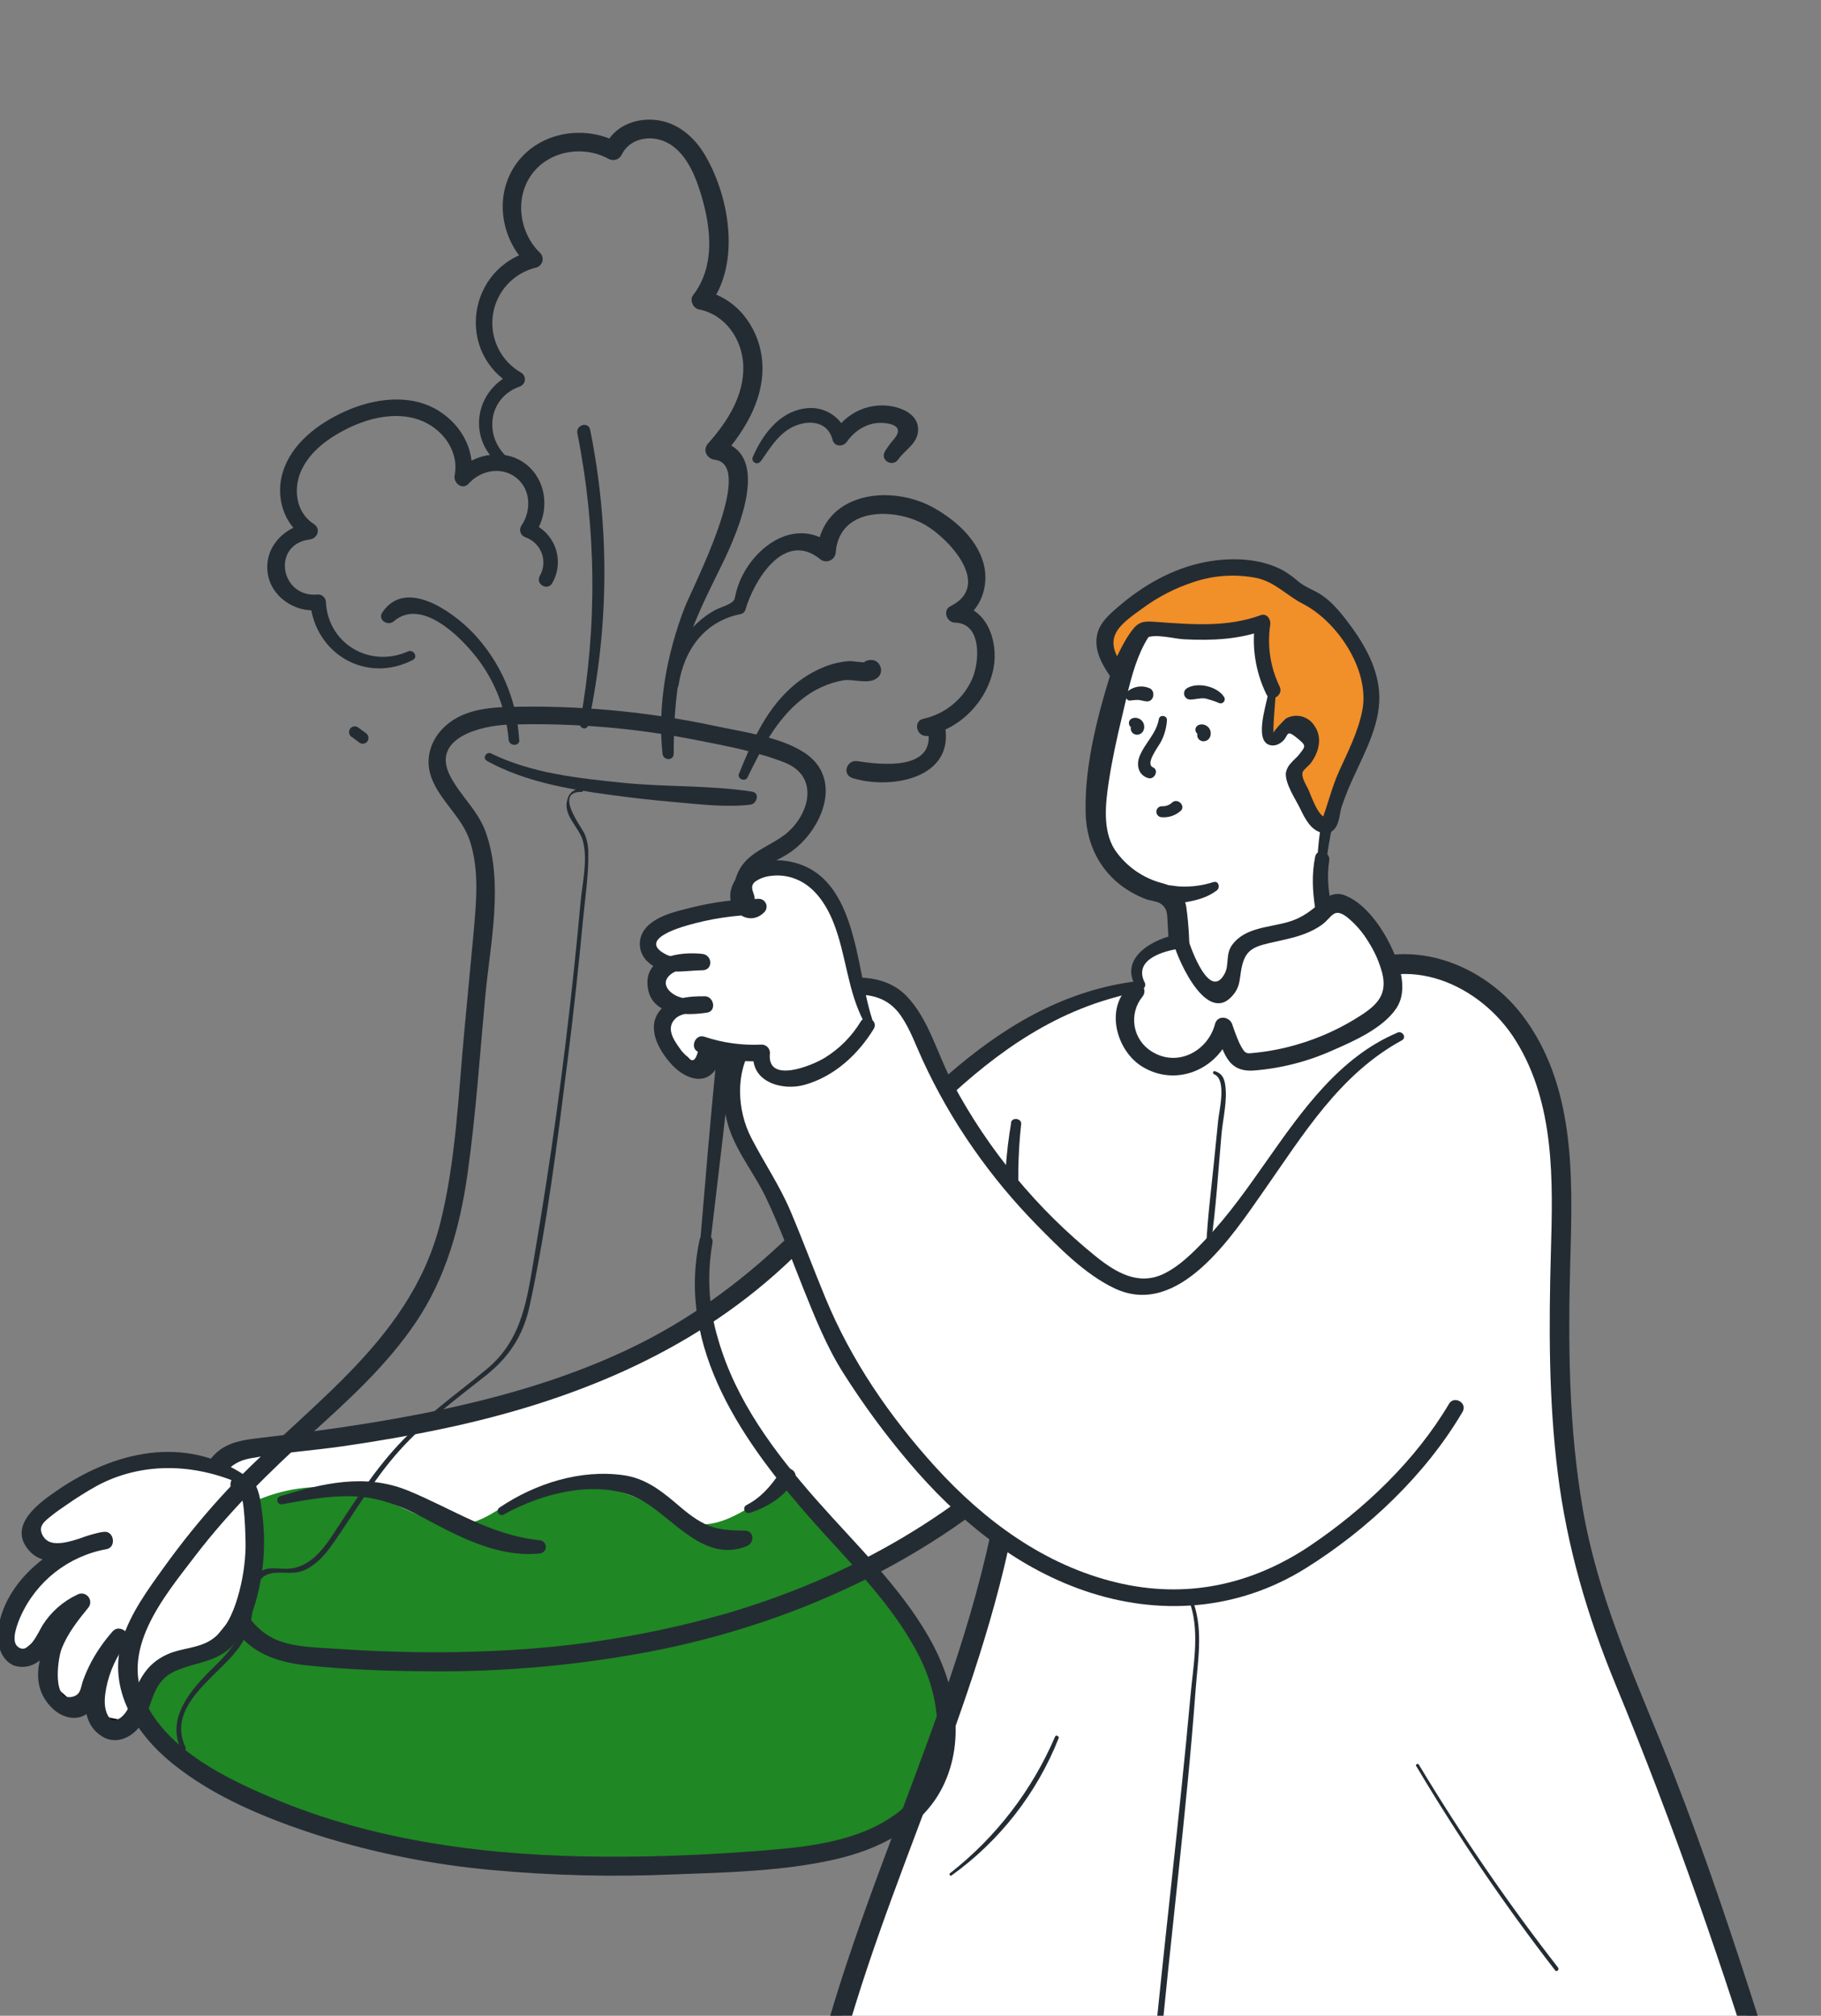 <svg width="300" height="332" viewBox="0 0 300 332" fill="none" xmlns="http://www.w3.org/2000/svg">
<rect x="0" y="0" width="300" height="332" fill="#808080" stroke="none"/>
<g clip-path="url(#clip0_2526_25312)">
<path d="M186.82 162.577C172.961 164.767 161.114 173.699 151.161 183.588C141.207 193.476 132.417 204.634 121.318 213.211C99.233 230.227 70.364 235.171 42.669 238.418C40.782 238.637 38.812 238.881 37.262 239.973C34.544 241.884 34.016 245.677 34.164 248.995C34.414 254.418 35.801 259.728 38.236 264.581C39.328 266.747 40.675 268.872 42.652 270.284C45.299 272.178 48.712 272.564 51.958 272.831C74.032 274.647 96.514 273.733 117.87 267.869C139.225 262.005 159.452 250.977 174.374 234.631" fill="white"/>
<path d="M144.329 260.153C139.86 254.912 135.052 249.921 130.642 244.638C125.217 246.277 120.635 251.511 114.926 251.043C111.673 250.776 108.919 248.668 106.023 247.214C98.95 243.762 90.645 243.943 83.73 247.701C81.777 248.781 79.943 250.158 77.794 250.74C72.453 252.176 67.307 248.508 62.167 246.538C52.458 242.988 41.572 245.339 34.194 252.58L32.912 252.894C30.229 256.21 27.715 259.659 25.38 263.228C23.433 266.195 21.569 269.371 21.112 272.896C19.925 282.12 28.413 289.604 36.639 293.943C63.585 308.152 95.57 308.603 125.947 306.288C136.227 305.505 147.973 303.564 153.345 294.762C156.674 289.313 156.615 282.298 154.532 276.262C152.448 270.225 148.472 265.014 144.329 260.153Z" fill="#1F8724"/>
<path d="M186.583 161.698C162.764 165.069 147.73 185.665 131.978 201.613C123.461 210.201 114.018 217.318 103.055 222.44C92.485 227.384 81.142 230.524 69.723 232.791C63.687 233.978 57.597 234.945 51.495 235.759C48.718 236.127 45.94 236.465 43.156 236.791C40.782 237.076 38.319 237.314 36.319 238.738C32.461 241.492 32.336 246.887 32.758 251.143C33.351 256.87 35.037 262.889 38.236 267.762C41.15 272.184 45.358 273.733 50.475 274.291C56.932 274.973 63.473 275.211 69.96 275.258C83.059 275.436 96.14 274.226 108.985 271.649C134.073 266.456 157.939 254.692 175.531 235.806C176.979 234.251 174.629 231.901 173.199 233.474C158.835 249.261 139.682 259.951 119.294 265.851C107.254 269.262 94.86 271.277 82.359 271.857C76.353 272.172 70.334 272.207 64.322 272.011C61.318 271.916 58.317 271.764 55.318 271.554C52.267 271.347 48.985 271.329 46.077 270.296C40.272 268.237 37.886 261.049 36.616 255.565C35.381 250.223 33.998 241.546 41.174 240.204C46.32 239.243 51.632 238.916 56.813 238.156C62.227 237.361 67.616 236.441 72.969 235.313C93.695 230.939 113.454 223.081 129.183 208.533C146.988 192.063 161.571 168.53 187.052 163.479C188.239 163.247 187.693 161.567 186.571 161.728L186.583 161.698Z" fill="#242C33"/>
<path d="M4.5 260.5L15 254.5L9 255.5L5.5 254L5 250.5L11 246L18 242L26.5 240L35.5 241.5L40 244L42 251L40 265L35.5 270.5L26.5 274.5L24 280L21 284L16 283C15.667 282 14.9 280 14.5 280C14.1 280 12.667 280.667 12 281L8 277.5L10 267.5L2.5 273.5L1 268.5L4.5 260.5Z" fill="white" stroke="black"/>
<path d="M40.42 243.043C30.36 236.282 18.78 239.06 9.402 245.488C6.535 247.452 1.455 251.073 4.511 255.044C7.823 259.347 13.248 255.4 17.231 255.168L16.845 252.325C9.159 253.774 0.636 260.285 -0.332 268.576C-0.67 271.455 0.748 274.903 4.167 274.512C6.12 274.28 7.461 272.826 8.423 271.223C10.025 268.564 11.29 266.475 14.198 265.068L12.477 262.837C8.767 267.472 2.844 276.114 8.82 281.539C10.565 283.13 13.284 283.61 14.94 281.675C15.937 280.488 16.127 278.826 16.655 277.426C17.609 274.993 18.983 272.747 20.715 270.79L18.341 268.962C15.462 272.767 11.159 282.459 16.809 285.99C19.017 287.373 21.599 286.269 23.018 284.334C25.362 281.141 24.691 277.076 28.911 275.212C32.354 273.686 35.832 273.823 38.532 270.826C40.77 268.339 41.928 264.985 42.646 261.774C43.561 257.684 43.748 253.465 43.198 249.31C42.883 246.984 42.604 242.835 39.393 242.983C37.494 243.072 37.482 246.01 39.393 245.951C40.337 245.915 40.479 253.821 40.456 254.854C40.385 257.67 39.939 260.464 39.132 263.163C38.349 265.781 37.12 268.618 34.722 270.143C32.597 271.502 29.903 271.431 27.629 272.446C23.748 274.161 22.644 277.26 21.285 280.957C20.691 282.607 18.525 284.667 17.557 282.079C17.082 280.809 17.255 279.313 17.498 278.019C18.04 275.283 19.219 272.712 20.94 270.517C21.973 269.152 19.688 267.389 18.566 268.683C17.209 270.209 16.032 271.885 15.058 273.681C14.554 274.641 14.11 275.632 13.729 276.648C13.26 277.906 13.391 279.022 12.073 279.42C8.547 280.494 9.485 273.324 10.132 271.621C11.088 269.099 12.791 266.944 14.477 264.873C14.962 264.361 15.002 263.572 14.571 263.014C14.14 262.456 13.367 262.295 12.75 262.635C10.391 263.733 8.399 265.486 7.01 267.686C6.357 268.731 4.672 272.814 2.855 271.152C1.752 270.125 2.933 267.288 3.384 266.25C5.983 260.426 11.297 256.268 17.575 255.145C19.172 254.836 18.816 252.177 17.189 252.296C14.453 252.456 8.826 255.916 7.099 253.008C6.132 251.376 7.325 250.574 8.601 249.548C9.301 248.984 10.049 248.479 10.791 247.969C12.429 246.817 14.125 245.75 15.872 244.77C23.297 240.734 31.974 241.013 39.613 244.39C39.849 244.528 40.141 244.529 40.379 244.393C40.616 244.257 40.763 244.005 40.765 243.731C40.766 243.458 40.621 243.204 40.384 243.066L40.42 243.043Z" fill="#242C33"/>
<path d="M192.708 162.008C185.093 163.622 176.807 165.64 172.112 171.855C169.857 174.822 168.694 178.496 167.958 182.158C164.954 196.807 167.958 211.942 167.892 226.893C167.643 270.588 141.148 309.791 133.574 352.828C132.429 359.356 131.794 366.479 135.029 372.266C137.219 376.219 140.964 379.074 144.756 381.525C151.614 385.952 159.026 389.454 166.8 391.941C171.94 393.591 177.585 394.772 182.653 392.932C187.722 391.092 191.627 385.175 189.515 380.213C189.641 384.285 189.764 388.36 189.883 392.44C189.924 393.882 190.007 395.443 190.897 396.594C191.788 397.746 193.444 398.233 194.933 398.565C220.284 404.173 246.747 401.818 270.709 391.823C281.482 387.294 292.569 380.017 295.192 368.633C296.914 361.143 294.599 353.38 292.29 346.079C285.999 326.059 279.701 306.004 271.706 286.602C268.495 278.815 265.006 271.122 262.513 263.074C257.076 245.512 256.536 226.821 257.034 208.469C257.26 200.243 257.675 191.928 256.114 183.85C254.553 175.772 250.773 167.789 244.095 162.952C237.418 158.114 227.607 157.194 221.084 162.216" fill="white"/>
<path d="M166.587 184.894C164.895 194.687 165.4 204.546 165.904 214.428C166.385 223.924 166.32 233.421 164.96 242.876C162.402 260.646 156.283 277.668 150.021 294.406C143.688 311.327 137.035 328.237 133.165 345.942C131.42 353.931 129.349 363.042 132.5 370.942C135.587 378.693 143.742 383.323 150.751 387.032C155.272 389.421 159.976 391.445 164.818 393.086C169.412 394.647 174.315 395.994 179.241 395.425C186.612 394.57 194.014 387.709 191.111 379.761C190.518 378.058 187.716 378.183 187.782 380.212L188.084 390.213C188.162 392.724 187.93 395.715 189.663 397.769C191.111 399.484 193.402 399.953 195.48 400.398C198.661 401.087 201.872 401.627 205.095 402.06C217.939 403.771 230.967 403.531 243.74 401.348C255.723 399.312 267.944 395.751 278.604 389.816C287.465 384.907 295.679 377.399 297.169 366.894C298.089 360.365 296.415 353.878 294.528 347.699C292.474 340.974 290.32 334.279 288.159 327.584C283.761 313.975 279.12 300.43 273.713 287.183C268.549 274.529 263.148 262.254 260.78 248.692C258.406 235.041 258.317 221.087 258.708 207.27C259.1 193.565 259.504 178.555 250.708 167.1C243.722 158.001 230.231 153.52 220.283 160.725C218.598 161.948 220.23 164.785 221.933 163.55C231.578 156.559 244.001 162.179 249.711 171.397C256.18 181.778 255.836 194.408 255.503 206.184C255.159 218.345 255.124 230.518 256.637 242.632C258.151 254.746 261.492 266.13 266.133 277.383C275.79 300.721 284.028 324.438 291.388 348.607C293.305 354.904 295.11 361.665 293.626 368.223C292.546 373.043 289.691 377.185 286.13 380.527C278.283 387.893 267.451 391.887 257.308 394.867C244.548 398.61 231.271 400.287 217.98 399.835C211.069 399.608 204.189 398.796 197.415 397.407C196.115 397.14 194.53 396.986 193.343 396.345C191.361 395.276 191.562 393.276 191.497 391.347C191.382 387.643 191.276 383.94 191.177 380.236L187.847 380.687C189.218 384.468 187.212 388.302 183.947 390.403C180.036 392.92 174.938 392.368 170.652 391.306C162.296 389.234 154.229 385.453 146.911 380.919C143.451 378.77 139.902 376.402 137.48 373.049C134.702 369.197 134.121 364.466 134.37 359.837C134.815 351.693 137.082 343.449 139.302 335.632C148.11 304.621 163.738 275.496 168.278 243.315C169.5 234.123 169.739 224.827 168.991 215.585C168.266 205.454 167.085 195.292 168.231 185.143C168.344 184.187 166.705 183.956 166.545 184.918L166.587 184.894Z" fill="#242C33"/>
<path d="M192.708 162.869C193.183 162.869 193.568 162.483 193.568 162.008C193.568 161.533 193.183 161.147 192.708 161.147C192.232 161.147 191.847 161.533 191.847 162.008C191.847 162.483 192.232 162.869 192.708 162.869Z" fill="#242C33"/>
<path d="M217.796 141.478C218.283 133.762 221.126 126.354 221.737 118.644C222.349 110.935 219.957 102.103 213.066 98.589C208.911 96.458 203.914 96.725 199.278 97.45C196.311 97.918 193.301 98.589 190.904 100.376C187.515 102.898 185.971 107.16 184.796 111.219C183.361 116.164 182.196 121.183 181.306 126.254C180.606 130.236 180.084 134.367 181.063 138.29C182.042 142.214 186.749 146.006 190.672 147.009C191.533 147.223 192.488 147.336 193.106 147.971C193.619 148.619 193.886 149.429 193.859 150.256C194.174 154.6 194.572 160.269 193.77 164.72C192.72 170.56 204.656 167.688 210.526 166.839C213.57 166.406 216.924 165.694 218.699 163.189C222.016 158.506 215.986 150.096 217.796 141.478Z" fill="white"/>
<path d="M218.58 141.477C220.016 128.42 229.127 110.821 217.47 99.615C212.181 94.523 204.584 94.66 197.812 95.876C190.096 97.259 185.941 101.699 183.603 108.999C181.086 116.763 178.617 125.731 178.855 133.927C179.039 140.456 182.564 145.685 188.743 148.077C189.378 148.326 190.577 148.427 191.117 148.778C192.452 149.644 192.268 150.754 192.357 152.042C192.488 154.001 192.595 155.965 192.607 157.936C192.6 160.053 192.465 162.168 192.203 164.269C192.031 165.129 192.078 166.019 192.34 166.856C193.895 170.952 200.263 169.967 203.575 169.539C208.864 168.857 217.535 168.762 220.431 163.45C221.785 160.975 221.328 158.043 220.764 155.413C219.79 150.855 218.241 146.51 218.983 141.762C219.209 140.266 216.977 139.578 216.662 141.121C215.505 146.831 217.286 151.947 218.004 157.556C218.413 160.761 217.535 163.171 214.288 164.334C212.039 165.141 209.54 165.319 207.202 165.705C205.106 166.049 202.999 166.405 200.881 166.554C199.599 166.643 196.423 167.112 195.503 165.865C195.005 165.183 195.616 163.604 195.693 162.844C195.836 161.538 195.889 160.233 195.907 158.921C196.03 155.738 195.873 152.55 195.438 149.395C195.04 147.062 193.77 146.107 191.574 145.489C188.343 144.673 185.524 142.701 183.65 139.946C181.632 136.776 182.113 132.408 182.647 128.865C183.193 125.232 183.983 121.618 184.843 118.051C186.262 112.175 187.562 103.895 193.527 100.838C198.963 98.072 208.365 97.313 213.57 100.838C218.912 104.477 220.574 111.694 220.384 117.783C220.141 125.755 217.416 133.429 217.042 141.412C216.995 142.439 218.497 142.391 218.609 141.412L218.58 141.477Z" fill="#242C33"/>
<path d="M199.884 145.281C198.137 145.851 196.3 146.096 194.465 146.006C193.812 146.006 193.213 145.833 192.572 145.81C191.931 145.786 191.42 146.1 190.827 146.106C190.402 146.05 189.981 146.225 189.72 146.564C189.459 146.903 189.399 147.355 189.563 147.751C189.726 148.146 190.088 148.424 190.512 148.481C192.021 148.875 193.599 148.924 195.13 148.623C197.065 148.314 198.881 147.851 200.471 146.647C201.065 146.19 200.762 144.973 199.878 145.299L199.884 145.281Z" fill="#242C33"/>
<path d="M196.999 120.562C197.094 120.698 197.213 120.817 197.349 120.912C197.516 121.025 197.266 120.847 197.349 120.912C197.432 120.977 197.593 121.149 197.664 121.125L197.551 121.042C197.626 121.118 197.609 121.088 197.498 120.953C197.587 121.096 197.415 120.716 197.456 120.876C197.456 120.674 197.456 120.627 197.456 120.734V120.544C197.456 120.639 197.456 120.597 197.516 120.407L197.634 120.259C197.854 120.087 197.836 120.105 197.575 120.306L197.521 120.36C197.24 120.657 197.158 121.091 197.314 121.47C197.38 121.632 197.488 121.774 197.628 121.879C197.801 122.007 198.007 122.081 198.222 122.093C198.777 122.111 199.27 121.741 199.409 121.203C199.513 120.827 199.47 120.426 199.29 120.081C199.12 119.777 198.849 119.542 198.525 119.416C198.141 119.25 197.702 119.272 197.337 119.475C196.955 119.702 196.826 120.194 197.047 120.579L196.999 120.562Z" fill="#242C33"/>
<path d="M186.048 119.474C186.14 119.614 186.259 119.733 186.399 119.824C186.565 119.943 186.316 119.759 186.399 119.824C186.482 119.89 186.636 120.062 186.707 120.044L186.6 119.955C186.672 120.032 186.654 120.002 186.547 119.872C186.63 120.014 186.458 119.629 186.505 119.789C186.505 119.593 186.476 119.545 186.505 119.646V119.456C186.476 119.557 186.505 119.51 186.565 119.326L186.678 119.172C186.903 119.005 186.879 119.017 186.618 119.219C186.599 119.236 186.583 119.256 186.571 119.278C186.29 119.575 186.206 120.008 186.357 120.388C186.424 120.549 186.532 120.688 186.672 120.792C186.845 120.919 187.051 120.995 187.265 121.011C187.822 121.028 188.316 120.656 188.452 120.115C188.558 119.741 188.513 119.341 188.328 118.999C188.162 118.693 187.893 118.455 187.568 118.329C187.185 118.163 186.746 118.185 186.381 118.388C186.196 118.496 186.061 118.673 186.007 118.88C185.952 119.087 185.982 119.307 186.09 119.492L186.048 119.474Z" fill="#242C33"/>
<path d="M201.688 114.838C200.62 113.057 197.314 112.274 195.539 113.354C195.162 113.59 194.984 114.044 195.101 114.473C195.217 114.902 195.599 115.204 196.043 115.218C196.904 115.218 197.717 114.921 198.59 115.046C199.388 115.247 200.17 115.509 200.928 115.829C201.191 115.893 201.467 115.796 201.631 115.581C201.795 115.366 201.818 115.075 201.688 114.838Z" fill="#242C33"/>
<path d="M186.197 115.386C186.636 115.312 187.081 115.276 187.526 115.279C187.989 115.321 188.423 115.487 188.892 115.522C190.079 115.612 190.399 113.938 189.485 113.398C188.202 112.794 186.681 113.029 185.639 113.991C185.176 114.46 185.485 115.451 186.233 115.386H186.197Z" fill="#242C33"/>
<path d="M190.927 118.365C190.523 120.864 188.6 122.354 187.722 124.603C187.158 126.057 187.568 127.701 189.188 128.164C190.227 128.443 190.968 126.829 189.948 126.384C188.594 125.79 190.879 122.947 191.295 122.104C191.853 121.01 192.178 119.811 192.25 118.585C192.292 117.837 191.063 117.647 190.927 118.407V118.365Z" fill="#242C33"/>
<path d="M191.408 134.599C192.523 134.685 193.625 134.322 194.471 133.59C195.438 132.794 194.025 131.322 193.082 132.195C192.628 132.613 192.024 132.828 191.408 132.788C190.908 132.792 190.503 133.196 190.5 133.696C190.509 134.194 190.91 134.595 191.408 134.605V134.599Z" fill="#242C33"/>
<path d="M209.499 114.644L208.905 120.781C208.872 120.963 208.882 121.15 208.935 121.327C209.058 121.536 209.263 121.685 209.5 121.738C209.738 121.791 209.986 121.743 210.187 121.606C210.576 121.309 210.894 120.93 211.119 120.496C211.573 119.709 212.331 119.142 213.214 118.929C214.852 118.662 216.265 120.437 216.182 122.093C216.099 123.749 214.995 125.167 213.742 126.247C213.378 126.501 213.122 126.883 213.024 127.316C213.03 127.59 213.104 127.859 213.238 128.099L215.523 133.002C216.116 134.242 216.864 135.637 218.212 135.886C218.417 135.94 218.636 135.896 218.805 135.768C218.912 135.638 218.979 135.478 218.995 135.311C219.624 131.987 221.078 128.889 222.491 125.814C223.904 122.74 225.31 119.612 225.815 116.27C226.319 112.929 225.043 109.474 223.357 106.708C221.785 104.138 219.594 100.987 217.161 99.153C216.283 98.494 215.137 98.31 214.193 97.764C213.756 97.466 213.357 97.115 213.006 96.719C211.012 94.778 208.222 93.847 205.457 93.538C197.486 92.648 189.586 96.553 183.781 102.091C183.196 102.597 182.702 103.199 182.321 103.871C181.83 105.027 181.813 106.329 182.273 107.498C182.724 108.649 183.322 109.736 184.054 110.733L187.68 104.358C187.869 103.76 188.49 103.411 189.099 103.563C195.456 103.954 202.085 104.833 207.997 102.477C207.336 106.286 207.928 110.207 209.683 113.653" fill="#F18F29"/>
<path d="M208.864 114.472C208.62 116.175 206.329 122.781 209.736 122.781C210.175 122.764 210.598 122.618 210.953 122.36C212.49 121.386 211.594 119.843 213.719 121.582C215.274 122.852 215.108 122.876 213.968 124.336C213.582 124.829 213.054 125.191 212.686 125.678C212.234 126.136 211.936 126.723 211.831 127.357C211.736 129.174 213.458 131.649 214.205 133.204C214.953 134.759 215.986 136.86 217.897 137.174C218.784 137.382 219.698 136.962 220.117 136.153C220.711 135.21 220.711 133.809 221.067 132.758C221.633 131.103 222.29 129.48 223.037 127.897C225.014 123.553 227.631 118.769 227.192 113.837C226.824 109.462 224.438 105.557 221.82 102.15C220.503 100.441 219.049 98.737 217.155 97.651C216.057 97.016 214.977 96.642 213.968 95.835C213.193 95.152 212.358 94.538 211.475 94.001C207.582 91.876 202.756 91.763 198.489 92.588C193.2 93.621 188.333 96.393 184.286 99.883C182.778 101.177 181.116 102.589 180.724 104.631C180.244 107.183 181.573 109.451 182.944 111.469C183.189 111.871 183.625 112.116 184.096 112.116C184.566 112.116 185.003 111.871 185.247 111.469L187.301 107.818C187.669 107.16 188.25 105.391 188.838 105.076C190.251 104.311 193.426 105.207 195.017 105.29C199.569 105.527 204.062 105.349 208.377 103.765L206.816 102.204C206.157 106.344 206.791 110.587 208.632 114.353C209.338 115.819 211.511 114.543 210.816 113.083C209.28 109.917 208.739 106.36 209.267 102.88C209.392 102.026 208.715 100.951 207.706 101.319C202.192 103.337 196.477 102.856 190.737 102.453C189.159 102.346 187.96 102.144 186.873 103.367C185.253 105.201 184.167 108.002 182.944 110.121H185.247C183.918 108.109 182.535 105.967 184.208 103.646C185.134 102.358 186.945 101.123 188.203 100.209C190.835 98.263 193.771 96.767 196.892 95.782C200.151 94.731 203.623 94.527 206.982 95.188C210.098 95.865 211.938 98.067 214.627 99.444C220.325 102.358 225.708 110.376 224.438 116.982C223.749 120.544 222.064 123.796 220.58 127.072C219.345 129.82 218.716 132.735 217.612 135.483L218.514 134.581C217.232 134.824 215.909 130.782 215.511 129.963C215.179 129.269 214.324 127.998 214.615 127.15C214.746 126.764 215.654 126.087 215.944 125.69C217.268 123.909 217.933 121.493 216.538 119.529C215.541 117.946 213.479 117.424 211.849 118.342C211.796 118.371 209.445 120.662 209.867 120.823C209.606 120.728 210.116 115.154 210.14 114.686C210.14 113.961 208.953 113.766 208.846 114.513L208.864 114.472Z" fill="#242C33"/>
<path d="M187.918 162.304C186.731 160.719 187.407 158.256 188.933 156.962C190.458 155.668 192.53 155.259 194.512 154.997C195.253 157.888 196.696 160.551 198.714 162.749C199.096 163.236 199.615 163.598 200.204 163.788C201.545 164.09 202.685 162.666 202.952 161.312C203.219 159.959 203.029 158.517 203.545 157.247C204.638 154.647 208.003 154.131 210.769 153.597C213.736 153.003 216.74 151.899 218.686 149.596C218.92 149.256 219.221 148.967 219.571 148.747C220.402 148.32 221.387 148.854 222.123 149.424C225.758 152.248 228.29 156.254 229.281 160.749C229.642 161.998 229.609 163.329 229.186 164.559C228.618 165.647 227.77 166.563 226.729 167.212C220.647 171.649 213.458 174.319 205.955 174.928C205.298 175.051 204.619 174.937 204.038 174.608C203.624 174.238 203.323 173.759 203.172 173.225L201.545 169.07C200.972 171.828 199.05 174.113 196.431 175.149C193.811 176.186 190.846 175.835 188.541 174.216C185.027 171.806 183.995 166.001 187.229 163.23" fill="white"/>
<path d="M188.624 161.901C186.547 157.96 191.907 156.559 194.512 156.221L193.325 155.33C194.186 158.482 199.124 169.415 203.415 163.533C204.264 162.346 204.234 161.159 204.478 159.776C204.994 156.808 206.098 156.054 208.816 155.396C211.95 154.642 215.072 154.244 217.767 152.315C219.458 151.098 219.66 149.401 221.85 151.003C223.303 152.166 224.532 153.584 225.477 155.188C226.477 156.75 227.23 158.458 227.708 160.251C228.569 163.646 227.026 165.385 224.349 167.136C221.032 169.31 217.406 170.973 213.594 172.068C211.429 172.698 209.213 173.135 206.97 173.374C205.279 173.54 205.19 173.783 204.175 171.789C203.726 170.765 203.33 169.719 202.988 168.655C202.495 167.391 200.566 167.153 200.169 168.655C198.981 173.178 193.919 175.831 189.717 173.172C188.229 172.249 187.211 170.731 186.923 169.005C186.634 167.279 187.103 165.512 188.209 164.156C188.675 163.617 188.645 162.81 188.142 162.306C187.638 161.802 186.831 161.773 186.292 162.239C181.912 165.8 183.829 173.047 188.221 175.706C194.055 179.238 201.278 175.831 202.982 169.427H200.163C201.563 173.029 202.026 176.596 206.49 176.323C211.002 175.975 215.419 174.848 219.547 172.994C222.996 171.504 227.857 169.343 230.035 166.073C232.083 163.005 230.545 158.731 229.091 155.728C227.637 152.725 224.972 148.885 221.743 147.543C220.539 146.982 219.113 147.217 218.153 148.137C216.194 149.816 214.775 151.104 212.217 151.852C209.083 152.772 205.095 152.731 202.982 155.639C201.896 157.123 202.507 158.88 201.795 160.292C199.367 164.963 196.257 156.44 195.735 154.683C195.54 154.049 194.884 153.676 194.239 153.835C190.174 154.505 184.036 157.716 187.265 162.737C187.529 163.024 187.958 163.083 188.289 162.879C188.621 162.675 188.761 162.265 188.624 161.901Z" fill="#242C33"/>
<path d="M230.569 170.732C215.084 177.926 209.143 196.918 196.329 208.196C194.15 210.113 191.58 211.881 188.684 212.006C185.307 212.154 182.268 210.071 179.633 207.946C167.805 198.355 158.457 186.059 152.378 172.097C150.882 168.643 149.285 164.767 145.849 163.194C144.009 162.357 141.902 162.334 139.914 162.47C135.45 162.779 130.88 164.162 127.366 166.933C122.226 170.987 120.137 174.881 120.695 181.404C121.253 187.927 123.948 189.671 126.909 195.506C130.886 203.346 135.438 218.22 140.258 225.574C147.843 237.142 156.687 248.283 168.433 255.589C180.179 262.895 195.326 265.845 208.069 260.462C219.346 255.714 233.762 242.43 239.858 231.848" fill="white"/>
<path d="M230.201 170.092C220.669 174.116 214.502 182.924 208.745 191.103C205.593 195.59 202.442 200.107 198.655 204.089C196.625 206.226 194.352 208.547 191.657 209.829C187.503 211.787 183.811 209.556 180.594 206.986C170.862 199.136 162.815 189.401 156.936 178.366C154.496 173.796 153.025 167.843 149.362 164.062C145.582 160.156 139.617 160.661 134.75 161.883C129.649 163.142 125.142 166.129 121.995 170.335C119.181 174.217 118.724 179.072 119.561 183.696C120.475 188.735 123.942 192.599 126.126 197.133C128.5 202.071 130.352 207.277 132.399 212.363C134.275 217.011 136.162 221.753 138.851 226.014C142.154 231.244 145.821 236.234 149.825 240.948C157.583 250.094 167.091 257.994 178.546 261.958C190.904 266.232 203.902 265.264 215.054 258.332C225.251 251.981 234.848 242.93 240.956 232.519C241.799 231.083 239.567 229.777 238.718 231.214C233.216 240.514 224.77 248.563 215.85 254.569C206.199 261.062 195.367 263.389 183.947 260.641C172.077 257.792 162.171 250.48 154.081 241.583C146.549 233.273 140.222 224.068 135.949 213.687C133.996 208.968 132.227 204.19 130.233 199.478C128.411 195.192 125.853 191.471 123.746 187.364C121.437 182.871 121.11 176.68 123.983 172.347C127.479 167.101 133.753 164.275 139.89 163.854C143.386 163.617 146.33 164.281 148.413 167.291C149.944 169.504 150.852 172.116 151.974 174.549C154.331 179.681 157.146 184.589 160.384 189.216C163.499 193.675 166.98 197.868 170.789 201.751C174.51 205.526 178.754 209.888 183.609 212.191C194.198 217.206 203.077 203.436 208.205 196.13C214.734 186.824 220.669 176.959 230.943 171.35C231.798 170.881 231.044 169.718 230.201 170.074V170.092Z" fill="#242C33"/>
<path d="M126.891 166.785C127.298 166.785 127.627 166.455 127.627 166.049C127.627 165.642 127.298 165.313 126.891 165.313C126.485 165.313 126.155 165.642 126.155 166.049C126.155 166.455 126.485 166.785 126.891 166.785Z" fill="#242C33"/>
<path d="M142.958 167.954C141.231 164.185 140.727 159.989 139.777 155.947C138.827 151.905 137.29 147.768 134.085 145.121C130.88 142.474 125.639 141.957 122.778 144.966C121.829 145.964 121.205 147.447 121.728 148.712C122.25 149.976 124.286 150.492 125.022 149.305C120.007 149.361 115.038 150.258 110.32 151.958C108.688 152.552 106.848 153.543 106.694 155.27C106.533 157.092 108.474 158.469 110.255 158.689C112.035 158.908 113.893 158.392 115.721 158.475C114.13 158.291 112.492 158.113 110.973 158.582C109.453 159.051 108.053 160.363 108.005 161.941C107.946 163.651 109.442 165.087 111.08 165.556C112.718 166.025 114.469 165.752 116.148 165.479C113.389 165.39 109.827 165.865 109.163 168.553C108.753 170.221 109.756 171.877 110.759 173.302C112.047 175.153 114.32 177.237 116.202 176.008C117.579 175.106 117.241 172.589 115.674 172.085C118.82 173.208 122.164 173.669 125.497 173.438C125.051 175.142 126.399 176.928 128.067 177.492C129.734 178.056 131.574 177.676 133.224 177.059C137.28 175.517 140.688 172.636 142.881 168.892" fill="white"/>
<path d="M117.015 204.807C118.362 193.483 119.716 182.164 120.932 170.828L122.755 153.841C123.028 151.277 123.051 148.463 123.746 145.971C124.618 142.86 127.307 142.208 129.746 140.67C135.242 137.246 139.308 128.206 132.34 123.85C128.292 121.321 122.541 120.579 117.953 119.6C112.82 118.5 107.631 117.68 102.408 117.143C96.939 116.573 91.442 116.324 85.944 116.395C81.902 116.448 77.415 116.472 74.044 119.018C71.177 121.173 69.812 124.651 71.076 128.093C72.536 131.999 76.133 134.533 77.439 138.593C78.976 143.371 78.459 148.594 78.032 153.502C77.534 158.904 77.025 164.305 76.507 169.706C75.504 180.3 75.118 191.281 72.471 201.667C67.313 221.735 49.323 232.234 36.218 246.728C32.941 250.348 29.871 254.151 27.024 258.118C24.359 261.827 21.463 265.739 20.116 270.161C17.688 278.155 22.317 285.527 28.372 290.424C35.346 296.08 44.153 299.629 52.635 302.354C61.87 305.233 71.384 307.125 81.017 307.998C90.981 308.916 100.995 309.158 110.991 308.722C119.775 308.396 128.892 308.206 137.504 306.259C144.662 304.639 151.903 301.155 155.31 294.288C159.257 286.334 157.262 277.028 153.019 269.632C148.169 261.186 140.905 254.29 134.512 247.037C127.592 239.184 121.211 230.721 118.291 220.512C116.748 215.393 116.435 209.981 117.377 204.718C117.638 203.347 115.597 202.748 115.27 204.125C111.347 222.15 122.624 237.813 133.931 250.568C140.151 257.578 147.208 264.397 151.464 272.855C155.529 280.927 156.105 291.546 148.686 297.902C142.751 302.971 134.222 304.087 126.725 304.704C117.698 305.446 108.623 305.856 99.559 305.802C80.899 305.689 61.888 303.398 44.593 296.015C37.013 292.78 28.342 288.524 24.241 280.951C19.391 272.001 26.888 263.145 32.158 256.26C37.803 248.889 44.349 242.437 51.205 236.217C57.443 230.566 63.746 224.851 68.488 217.817C73.48 210.44 75.812 201.946 77.041 193.21C78.406 183.499 79.053 173.665 79.967 163.907C80.774 155.319 83.035 145.282 79.967 136.919C78.655 133.358 75.753 130.984 74.103 127.696C71.005 121.446 79.445 119.499 83.73 119.351C94.199 119.015 104.672 119.882 114.944 121.933C119.692 122.87 124.767 123.814 129.301 125.607C135.266 127.981 133.224 134.67 129.01 137.679C126.043 139.81 122.6 140.605 121.294 144.398C119.852 148.552 120.06 153.609 119.639 157.93C118.63 168.275 117.573 178.621 116.671 188.978L115.324 204.795C115.229 205.893 116.885 205.852 117.015 204.795V204.807Z" fill="#242C33"/>
<path d="M142.958 167.954C141.231 164.185 140.727 159.989 139.777 155.947C138.827 151.905 137.29 147.768 134.085 145.121C130.88 142.474 125.639 141.957 122.778 144.966C121.829 145.964 121.205 147.447 121.728 148.712C122.25 149.976 124.286 150.492 125.022 149.305C120.007 149.361 115.038 150.258 110.32 151.958C108.688 152.552 106.848 153.543 106.694 155.27C106.533 157.092 108.474 158.469 110.255 158.689C112.035 158.908 113.893 158.392 115.721 158.475C114.13 158.291 112.492 158.113 110.973 158.582C109.453 159.051 108.053 160.363 108.005 161.941C107.946 163.651 109.442 165.087 111.08 165.556C112.718 166.025 114.469 165.752 116.148 165.479C113.389 165.39 109.827 165.865 109.163 168.553C108.753 170.221 109.756 171.877 110.759 173.302C112.047 175.153 114.32 177.237 116.202 176.008C117.579 175.106 117.241 172.589 115.674 172.085C118.82 173.208 122.164 173.669 125.497 173.438C125.051 175.142 126.399 176.928 128.067 177.492C129.734 178.056 131.574 177.676 133.224 177.059C137.28 175.517 140.688 172.636 142.881 168.892" fill="white"/>
<path d="M143.658 167.764C140.857 159.164 141.284 143.43 129.414 141.786C125.882 141.293 121.187 142.83 120.374 146.795C119.715 150.018 123.419 152.802 125.93 150.226C126.286 149.855 126.389 149.309 126.192 148.834C125.995 148.359 125.536 148.045 125.022 148.036C121.328 148.086 117.652 148.556 114.065 149.436C111.501 150.083 107.827 150.831 106.153 153.152C104.943 154.831 105.23 157.159 106.812 158.494C109.299 160.785 112.706 159.829 115.715 159.805C117.496 159.805 117.401 157.295 115.715 157.111C112.201 156.725 106.248 157.384 106.682 162.34C107.115 167.296 112.836 167.349 116.504 166.779C118.065 166.536 117.632 164.114 116.137 164.091C113.525 164.055 110.201 164.322 108.527 166.678C106.533 169.509 108.616 173.077 110.611 175.279C112.314 177.166 115.478 178.923 117.591 176.537C119.187 174.756 118.338 171.919 116.35 170.881L115.3 173.373C118.578 174.469 122.032 174.942 125.485 174.768L124.125 173.409C123.567 178.157 128.796 179.736 132.559 178.674C137.432 177.302 141.332 173.712 143.931 169.48C144.768 168.127 142.638 166.886 141.807 168.239C140.327 170.692 138.279 172.752 135.836 174.246C133.681 175.552 126.238 178.59 126.844 173.409C126.841 172.66 126.234 172.053 125.485 172.05C122.277 172.206 119.069 171.764 116.024 170.744C114.564 170.257 113.602 172.525 114.973 173.237C114.578 174.705 114.049 175.008 113.388 174.145C112.815 173.713 112.321 173.185 111.928 172.584C110.979 171.254 109.62 169.272 111.335 167.705C112.457 166.684 114.73 166.815 116.137 166.827L115.774 164.144C114.886 164.316 113.985 164.411 113.08 164.429C111.014 164.387 108.332 162.257 110.468 160.5C111.958 159.313 113.917 159.609 115.715 159.805V157.152C114.083 157.152 111.341 158.001 109.827 157.253C104.895 154.82 111.94 152.796 113.193 152.422C117.032 151.312 121.002 150.713 124.998 150.641L124.108 148.409C124.915 147.573 122.95 146.154 124.582 145.092C125.3 144.638 126.112 144.356 126.957 144.267C128.341 144.075 129.752 144.245 131.052 144.759C134.162 145.946 136.138 148.985 137.32 151.977C139.427 157.289 139.617 163.254 142.347 168.322C142.54 168.617 142.916 168.732 143.241 168.595C143.566 168.458 143.747 168.109 143.67 167.764H143.658Z" fill="#242C33"/>
<path d="M46.551 247.743C50.332 247.048 54.214 246.324 58.077 246.443C62.351 246.573 66.06 248.004 69.794 250.004C75.687 253.15 81.991 256.533 88.905 255.868C89.479 255.826 89.923 255.348 89.923 254.773C89.923 254.198 89.479 253.72 88.905 253.678C80.78 252.865 74.548 248.491 67.188 245.493C60.143 242.621 53.181 244.306 46.183 246.419C45.816 246.521 45.601 246.901 45.702 247.268C45.804 247.635 46.184 247.85 46.551 247.749V247.743Z" fill="#242C33"/>
<path d="M83.017 249.435C89.439 245.814 99.328 243.268 106.124 247.351C111.181 250.39 116.214 257.441 123.051 254.64C124.321 254.112 124.274 252.123 122.707 252.1C120.374 252.064 118.273 252.034 116.119 250.996C114.19 250.07 112.617 248.651 110.997 247.286C108.51 245.197 106.052 243.452 102.764 242.977C95.642 241.956 88.199 244.336 82.335 248.271C82.007 248.46 81.894 248.878 82.083 249.206C82.271 249.534 82.69 249.647 83.017 249.458V249.435Z" fill="#242C33"/>
<path d="M123.455 249.185C126.381 248.282 129.307 246.484 130.874 243.789C131.752 242.282 129.521 241.024 128.559 242.436C127.004 244.727 125.437 246.627 122.927 247.92C122.639 248.101 122.524 248.463 122.655 248.776C122.786 249.09 123.124 249.263 123.455 249.185Z" fill="#242C33"/>
<path d="M80.216 125.327C86.472 128.752 93.458 129.951 100.449 130.906C103.959 131.389 107.479 131.785 111.008 132.093C115.086 132.45 119.531 133.007 123.609 132.533C124.707 132.408 125.229 130.592 123.9 130.384C116.884 129.298 109.53 129.648 102.45 128.912C95.149 128.158 87.611 127.369 80.928 124.105C80.121 123.707 79.409 124.882 80.216 125.292V125.327Z" fill="#242C33"/>
<path d="M85.528 121.837C85.165 115.197 82.427 108.909 77.812 104.12C74.483 100.69 66.785 95.152 62.974 100.886C62.173 102.073 63.882 103.188 64.862 102.34C69.396 98.411 75.8 104.791 78.542 108.317C81.564 112.221 83.389 116.917 83.795 121.837C83.89 122.947 85.617 122.971 85.576 121.837H85.528Z" fill="#242C33"/>
<path d="M67.206 107.295C60.938 110.067 54.071 106.067 53.691 99.194C53.685 98.488 53.115 97.918 52.409 97.912C46.189 98.582 44.658 89.656 51.008 88.86C52.314 88.7 52.926 87.08 51.697 86.308C48.729 84.397 48.249 80.486 49.661 77.441C51.133 74.259 54.19 72.099 57.252 70.573C60.772 68.835 65.123 67.796 68.963 69.114C72.803 70.431 75.699 74.242 74.898 78.331C74.667 79.577 76.204 80.764 77.195 79.666C79.177 77.459 82.608 76.752 85.059 78.699C87.511 80.646 87.558 84.201 85.849 86.646C85.655 86.988 85.629 87.399 85.777 87.762C85.925 88.126 86.231 88.401 86.608 88.51C87.838 88.953 88.807 89.919 89.254 91.146C89.701 92.374 89.58 93.737 88.923 94.867C88.163 96.196 90.193 97.383 90.971 96.054C92.004 94.278 92.192 92.134 91.484 90.205C90.776 88.276 89.246 86.763 87.309 86.076L88.069 87.94C90.585 84.468 90.17 79.304 86.757 76.538C83.344 73.773 78.139 74.562 75.278 77.726L77.569 79.061C78.441 74.485 76.222 70.158 72.298 67.677C67.621 64.745 61.585 65.606 56.801 67.772C52.48 69.725 48.1 72.966 46.616 77.678C45.328 81.767 46.67 86.332 50.32 88.676L51.014 86.118C47.056 86.617 43.649 89.881 44.064 94.101C44.462 98.173 48.504 100.95 52.415 100.476L51.103 99.205C51.845 107.687 60.321 112.667 68.001 108.702C68.951 108.215 68.12 106.88 67.182 107.295H67.206Z" fill="#242C33"/>
<path d="M96.871 119.433C100.348 103.408 100.467 86.837 97.221 70.764C96.936 69.381 94.847 69.969 95.114 71.357C98.264 87.105 98.409 103.306 95.541 119.107C95.381 119.967 96.681 120.347 96.871 119.475V119.433Z" fill="#242C33"/>
<path d="M83.985 75.678C79.67 72.278 80.186 65.63 85.588 63.677C86.06 63.531 86.403 63.123 86.467 62.633C86.531 62.143 86.303 61.66 85.884 61.398C82.51 59.492 80.65 55.711 81.202 51.874C81.753 48.038 84.602 44.934 88.377 44.055C88.856 43.911 89.226 43.528 89.355 43.044C89.483 42.56 89.351 42.044 89.006 41.681C85.576 38.405 84.727 32.701 87.576 28.754C90.425 24.807 96.063 23.875 100.236 26.154C100.978 26.576 101.921 26.328 102.361 25.596C103.637 22.771 107.192 22.118 109.845 23.46C112.652 24.878 114.19 28.083 115.139 30.926C117.039 36.648 118.107 43.539 114.166 48.643C113.572 49.421 114.196 50.774 115.11 50.952C119.478 51.807 122.268 55.825 122.446 60.17C122.653 65.078 119.81 69.512 116.665 73.025C115.673 74.129 116.439 75.56 117.786 75.732C124.624 76.61 113.994 96.927 112.759 100.15C109.875 107.682 108.284 116.08 109.145 124.146C109.269 125.298 110.991 125.333 110.991 124.146C110.991 118.454 111.341 112.911 112.836 107.391C114.243 102.18 116.76 97.491 119.098 92.659C121.573 87.555 127.633 73.809 117.786 72.556L118.908 75.269C122.926 70.782 126.327 65.007 125.485 58.751C124.784 53.605 121.17 48.934 115.946 47.919L116.884 50.228C122.018 43.527 120.238 32.63 116.261 25.739C114.48 22.605 111.602 20.094 107.886 19.744C104.527 19.43 101.114 20.854 99.678 24.029L101.803 23.472C96.301 20.504 88.923 21.691 85.124 26.867C81.326 32.042 82.418 39.39 86.982 43.705L87.611 41.331C76.957 44.043 74.957 58.199 84.644 63.588L84.941 61.309C77.996 63.968 76.684 72.717 82.94 77.026C83.736 77.572 84.757 76.284 83.985 75.672V75.678Z" fill="#242C33"/>
<path d="M123.128 128.07C125.425 123.393 127.912 118.467 132.091 115.185C134.073 113.575 136.432 112.494 138.946 112.045C140.584 111.784 143.006 112.751 144.401 111.742C145.125 111.294 145.371 110.357 144.958 109.611L144.887 109.475C144.61 108.994 144.095 108.699 143.54 108.703H143.356C142.5 108.713 141.808 109.402 141.795 110.258V110.365C141.86 112.359 144.97 112.371 144.905 110.365V110.264L143.35 111.819H143.534L142.193 111.048L142.27 111.184L142.828 109.053C142.602 109.22 140.323 108.846 139.86 108.887C138.682 108.977 137.521 109.218 136.406 109.605C134.039 110.464 131.873 111.799 130.043 113.529C126.001 117.28 123.764 122.431 121.734 127.465C121.407 128.266 122.755 128.83 123.14 128.058L123.128 128.07Z" fill="#242C33"/>
<path d="M111.786 112.863C112.682 107.058 116.047 102.298 122.084 101.129C122.436 101.036 122.712 100.762 122.808 100.411C124.167 95.728 129.105 87.323 135.029 92.03C135.483 92.45 136.14 92.567 136.712 92.329C137.283 92.092 137.664 91.544 137.688 90.926C138.311 83.459 147.404 83.626 152.312 86.391C156.307 88.647 163.542 96.398 156.585 99.841C155.244 100.5 155.95 102.529 157.321 102.553C161.814 102.618 161.381 109.04 160.164 111.812C158.684 115.163 155.69 117.605 152.11 118.383C150.46 118.762 150.923 121.113 152.49 121.208L154.271 121.315L152.882 120.264C154.164 127.03 145.006 125.944 141.249 125.368C139.468 125.089 138.649 127.6 140.477 128.164C146.727 130.081 157.333 128.259 155.66 119.498C155.483 118.877 154.917 118.446 154.271 118.442L152.49 118.335L152.87 121.154C158.338 119.896 162.566 115.559 163.684 110.061C164.521 105.604 162.562 99.787 157.321 99.639L158.057 102.351C161.322 100.79 162.806 97.093 162.212 93.597C161.417 89.205 157.636 85.786 153.903 83.679C146.739 79.619 135.396 81.038 134.577 90.926L136.922 89.585C130.429 84.646 122.921 91.021 121.276 97.532C120.944 98.867 121.104 98.95 119.977 99.544C119.312 99.894 118.558 100.09 117.887 100.446C116.383 101.247 115.038 102.315 113.917 103.598C111.732 106.079 110.243 109.337 110.462 112.679C110.51 113.391 111.649 113.658 111.792 112.863H111.786Z" fill="#242C33"/>
<path d="M125.36 75.945C126.719 74.028 127.912 71.962 129.954 70.674C132.447 69.107 136.275 68.965 137.165 72.455C137.456 73.606 138.904 73.642 139.51 72.763C141.011 70.656 143.326 69.351 145.955 69.701C147.688 69.932 148.614 70.68 147.338 72.253C146.753 72.913 146.229 73.624 145.771 74.378C144.976 75.85 147.042 76.995 147.979 75.672C149.166 73.992 151.339 72.989 151.25 70.603C151.178 68.621 149.374 67.546 147.659 67.078C143.607 66.007 139.344 67.814 137.296 71.47L139.64 71.772C138.74 68.622 135.58 66.684 132.364 67.309C128.316 67.974 125.591 71.636 124.054 75.191C123.849 75.543 123.969 75.995 124.321 76.2C124.674 76.405 125.125 76.285 125.33 75.933L125.36 75.945Z" fill="#242C33"/>
<path d="M57.965 121.38L59.277 122.365C59.494 122.493 59.753 122.529 59.997 122.465C60.24 122.402 60.449 122.244 60.577 122.027C60.829 121.571 60.681 120.997 60.238 120.721L58.927 119.76C58.709 119.632 58.449 119.597 58.205 119.662C57.961 119.727 57.753 119.885 57.627 120.104C57.375 120.558 57.524 121.13 57.965 121.404V121.38Z" fill="#242C33"/>
<path d="M95.868 129.927C94.751 129.806 93.725 130.55 93.493 131.648C92.639 134.218 95.363 136.171 96.004 138.427C96.888 141.519 95.927 145.478 95.642 148.612C95.294 152.493 94.912 156.373 94.496 160.251C92.854 175.73 90.72 191.148 88.092 206.504C86.858 213.716 86.163 220.553 80.181 225.497C75.213 229.616 70.091 233.178 65.633 237.961C61.431 242.496 58.273 247.529 54.902 252.669C53.086 255.441 50.747 258.397 47.127 258.385C45.139 258.385 43.465 257.827 42.129 259.643C41.014 261.157 40.978 263.276 40.746 265.068C40.212 269.223 38.016 271.852 35.114 274.683C31.553 278.179 27.303 282.898 29.843 288.192C30.075 288.673 30.787 288.251 30.561 287.77C27.404 281.105 35.428 276.363 38.913 271.953C40.329 270.212 41.235 268.112 41.53 265.887C41.898 263.287 41.678 259.317 45.239 259.05C47.299 258.895 48.741 259.429 50.688 258.343C52.635 257.257 53.947 255.554 55.145 253.815C58.659 248.716 61.674 243.517 65.829 238.887C69.984 234.258 74.952 230.578 79.884 226.678C83.902 223.509 86.211 219.983 87.285 214.962C90.122 201.756 91.808 188.182 93.493 174.786C94.467 167.047 95.317 159.293 96.046 151.526C96.384 147.911 96.983 144.178 96.918 140.54C96.935 139.456 96.734 138.38 96.325 137.376C95.784 136.147 91.202 130.372 95.808 130.432C95.946 130.432 96.058 130.32 96.058 130.182C96.058 130.045 95.946 129.933 95.808 129.933L95.868 129.927Z" fill="#242C33"/>
<path d="M196.168 264.41C197.64 269.158 196.542 274.565 196.115 279.42C195.664 284.459 195.159 289.51 194.643 294.531C193.592 304.794 192.429 315.044 191.355 325.3C189.224 345.569 187.254 365.969 187.455 386.368C187.483 386.615 187.691 386.801 187.939 386.801C188.187 386.801 188.395 386.615 188.423 386.368C188.625 365.541 190.31 344.821 192.483 324.143C193.557 313.886 194.69 303.63 195.682 293.368C196.168 288.335 196.6 283.298 196.976 278.257C197.326 273.657 198.192 268.731 196.72 264.256C196.608 263.905 196.056 264.054 196.168 264.41Z" fill="#242C33"/>
<path d="M200.026 176.935C202.133 177.808 200.851 182.9 200.691 184.509C200.453 186.784 200.224 189.059 200.002 191.334C199.545 195.869 198.952 200.421 198.732 204.986C198.732 205.395 199.397 205.502 199.456 205.081C200.335 199.032 200.697 192.878 201.237 186.788C201.474 184.224 202.258 181.12 201.83 178.568C201.64 177.428 201.237 176.787 200.162 176.425C199.824 176.324 199.711 176.817 200.02 176.941L200.026 176.935Z" fill="#242C33"/>
<path d="M233.317 290.874C240.249 302.55 247.893 313.789 256.204 324.527C256.465 324.865 256.934 324.391 256.672 324.052C248.368 313.386 240.714 302.229 233.75 290.642C233.674 290.528 233.522 290.493 233.402 290.562C233.283 290.631 233.238 290.78 233.299 290.904L233.317 290.874Z" fill="#242C33"/>
<path d="M156.752 308.899C164.685 303.211 170.815 295.361 174.409 286.286C174.546 285.936 173.94 285.692 173.816 286.025C170.034 294.869 164.076 302.614 156.497 308.537C156.289 308.697 156.562 309.048 156.776 308.899H156.752Z" fill="#242C33"/>
</g>
<defs>
<clipPath id="clip0_2526_25312">
<rect width="300" height="332" fill="white" transform="matrix(-1 0 0 1 300 0)"/>
</clipPath>
</defs>
</svg>
